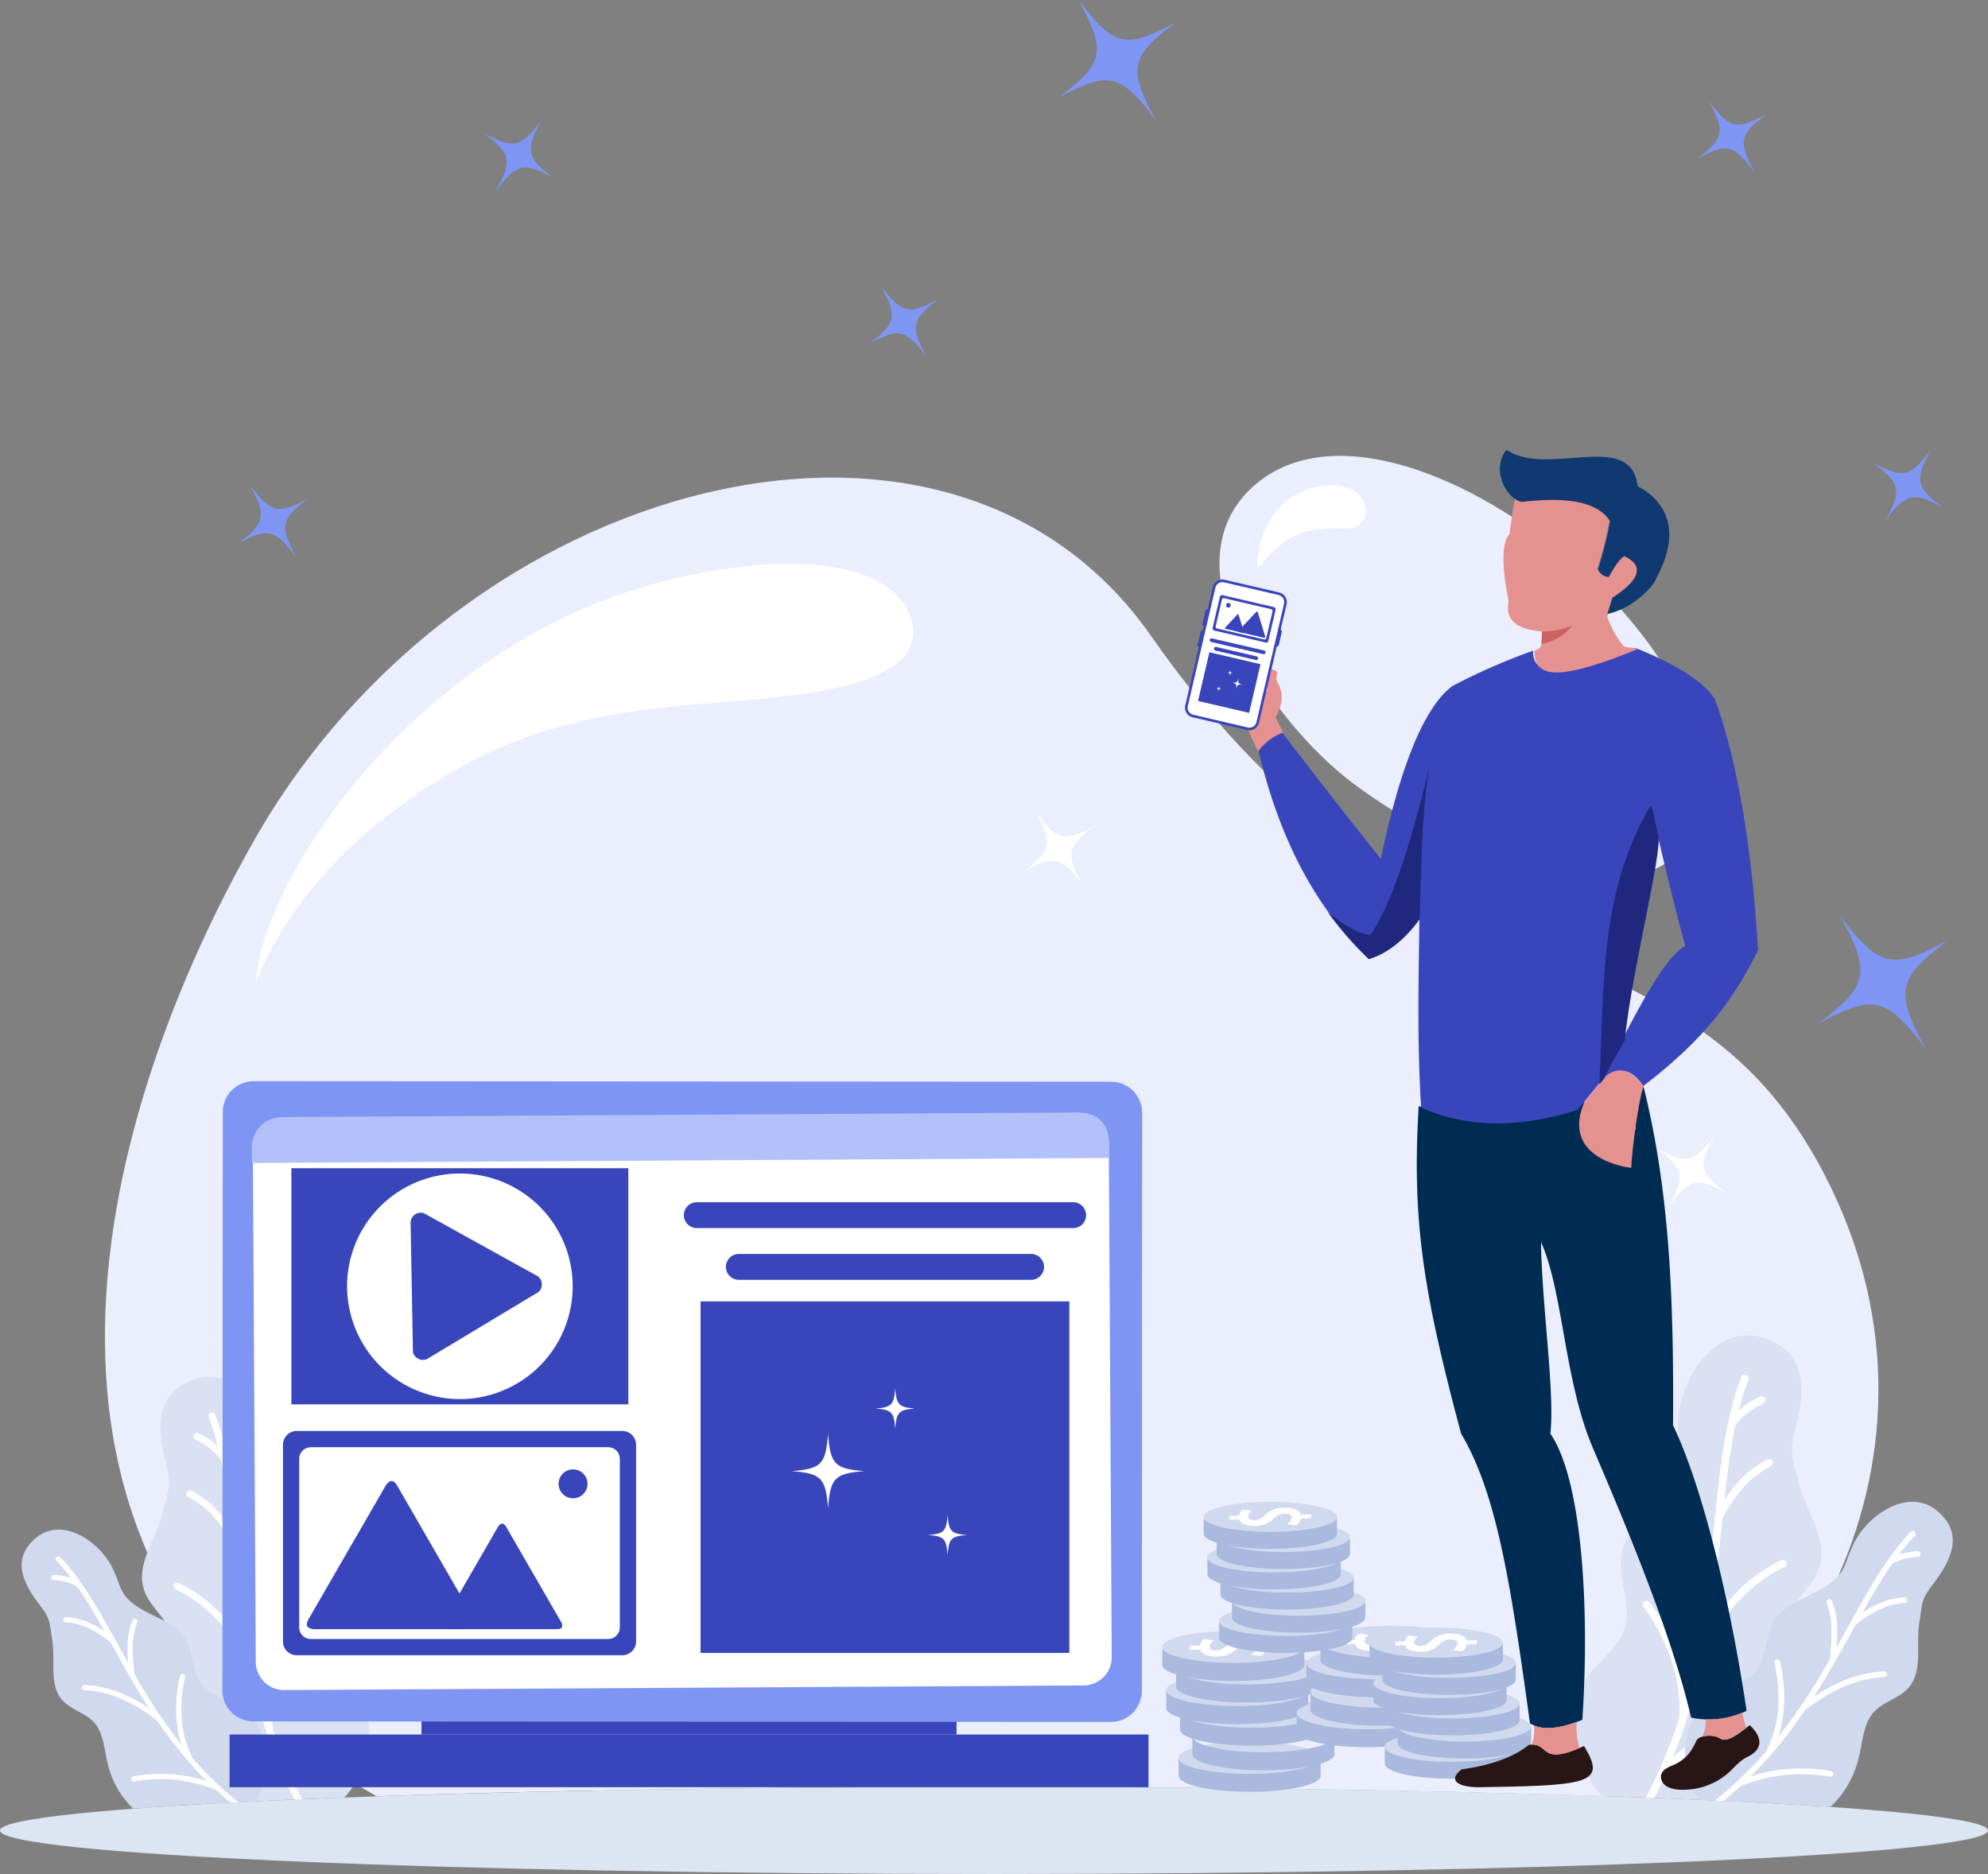 <svg xmlns="http://www.w3.org/2000/svg" width="454.958" height="428.933" viewBox="0 0 454.958 428.933">
  <rect x="0" y="0" width="454.958" height="428.933" fill="#808080" stroke="none"/>
  <g id="Group_14291" data-name="Group 14291" transform="translate(16142.056 22516.527)">
    <path id="Path_35562" data-name="Path 35562" d="M445.51,430.219c-52.914,0-101.608.79-140.251,2.118-94.568-54.056-61.823-159.417-27.866-219.015,47.256-82.944,158.92-112.757,205.11-46.578,62.691,89.826,123.168,58.481,155.825,126.7s-16.938,133.621-52.567,138.892c-38.643-1.329-87.337-2.118-140.25-2.118M528.37,200.2c24.206,18.423,64.241,32.7,77.537,13.113,9.934-14.633-2.3-42.087-26.267-62.9-23.946-20.8-56.029-33.391-73.514-18.074-20.753,18.177,3.6,53.678,22.244,67.864" transform="translate(-16361.155 -22537.734)" fill="#ebeefd" fill-rule="evenodd"/>
    <path id="Path_35563" data-name="Path 35563" d="M340.495,1776.259c125.633,0,227.479,4.459,227.479,9.962s-101.846,9.962-227.479,9.962-227.479-4.46-227.479-9.962,101.846-9.962,227.479-9.962" transform="translate(-16255.071 -23883.777)" fill="#dce6f2" fill-rule="evenodd"/>
    <path id="Path_35564" data-name="Path 35564" d="M987.862,192.723c-56.813,12.656-92.968,64.9-96.509,90.131-1.455,10.351,1.238-13.873,30.221-35.93,25.9-19.712,46.068-23.364,76.883-25.744,21.775-1.684,44.581-4.36,42.96-17.349-1.281-10.258-16.876-19.278-53.556-11.108m148.562-21.133c-9.781.588-15.735,8.619-16.144,17.882-.175,3.94,2.921-6.363,13.763-7.8,6.725-.888,7.737,1.094,10.147-1.682s.121-8.876-7.766-8.4" transform="translate(-16974.6 -22577.043)" fill="#fff" fill-rule="evenodd"/>
    <path id="Path_35565" data-name="Path 35565" d="M337.565,1338.8c-2.6-3.247-6.246-5.931-7.318-9.945-1.262-4.74,1.52-9.73.831-14.586-.868-6.114-6.755-10.077-9.951-15.358-3.129-5.174-1.662-6.914-1.948-12.954-.429-9.1-7.893-20.587-17.839-17.506-10.1,3.132-8.448,12.517-6.669,19.579,1.267,5.028.437,5.752-.792,10.792-1.486,6.083-6.276,11.964-4.273,17.9,1.238,3.669,4.837,6.147,6.139,9.8,1.475,4.133-.311,8.617-1,12.954-1.448,9.127.631,16.72,7.262,24.258a26.385,26.385,0,0,0,2.221,1.89c9.29-.525,19.744-1.008,31.2-1.442l.084-.091c6.069-6.625,7.878-17.993,2.05-25.288" transform="translate(-16398.674 -23469.277)" fill="#d9e1f2" fill-rule="evenodd"/>
    <path id="Path_35566" data-name="Path 35566" d="M338.212,1312.971a.8.8,0,1,0-1.489.57,57.782,57.782,0,0,1,2.018,6.47c-.228-.206-.463-.408-.707-.6a18.346,18.346,0,0,0-3.689-2.282.8.8,0,1,0-.679,1.441,17.052,17.052,0,0,1,3.373,2.083,13.638,13.638,0,0,1,2.429,2.516c1.02,4.867,1.686,10.106,2.287,15.626a28.182,28.182,0,0,0-2.959-3.867,20.69,20.69,0,0,0-6.051-4.616.8.8,0,1,0-.707,1.427,19.1,19.1,0,0,1,5.583,4.271,29.8,29.8,0,0,1,4.55,6.721l.156,1.5c.339,3.291.687,6.666,1.1,10.112a.771.771,0,0,0,.012.1c.432,3.6.934,7.28,1.567,11.019a45.856,45.856,0,0,0-5.566-7.058,33.8,33.8,0,0,0-9.578-7.007.8.8,0,1,0-.691,1.44,32.14,32.14,0,0,1,9.123,6.678,47.82,47.82,0,0,1,7.537,10.455,131.337,131.337,0,0,0,3.893,15.1v0l.009.018v0c.814,2.5,1.728,5.018,2.758,7.544a46.064,46.064,0,0,0-19.865-10.037.8.8,0,0,0-.36,1.557,44.872,44.872,0,0,1,11.759,4.5,45.862,45.862,0,0,1,10,7.575q1.061,2.356,2.271,4.719l1.756-.076a106.33,106.33,0,0,1-6.78-16.2A30.736,30.736,0,0,1,352.655,1373a42.828,42.828,0,0,1,6.069-11.85.8.8,0,1,0-1.3-.921,44.36,44.36,0,0,0-6.287,12.292,33.428,33.428,0,0,0-1.418,6.993,169.106,169.106,0,0,1-4.689-25.157,49.988,49.988,0,0,1,3.138-8.674,18.736,18.736,0,0,1,3.743-5.444.8.8,0,1,0-1.094-1.157,20.305,20.305,0,0,0-4.086,5.9,43.813,43.813,0,0,0-2.16,5.38c-.234-2.13-.45-4.231-.664-6.3l-.165-1.608a.694.694,0,0,0-.01-.086c-1.135-10.957-2.279-20.928-5.52-29.4" transform="translate(-16430.959 -23505.576)" fill="#fff" fill-rule="evenodd"/>
    <path id="Path_35567" data-name="Path 35567" d="M189.176,1497.359c-2.768-1.493-6.106-2.281-8.043-4.761-2.285-2.929-1.822-7.227-3.743-10.407-2.415-4-7.69-5.016-11.482-7.749-3.712-2.677-3.206-4.323-5.195-8.446-2.994-6.21-11.6-12-17.613-6.91-6.1,5.174-2.176,11.223,1.156,15.615,2.372,3.128,2.01,3.877,2.645,7.751.767,4.677-.827,10.2,2.325,13.736,1.952,2.188,5.193,2.848,7.18,5,2.252,2.443,2.336,6.1,3.143,9.32a20.765,20.765,0,0,0,5.884,10.5c7.957-.6,17.312-1.164,27.869-1.678a15.624,15.624,0,0,0,1.939-3.753c2.264-6.413.156-14.869-6.065-18.221" transform="translate(-16276.997 -23623.553)" fill="#d0d9ee" fill-rule="evenodd"/>
    <path id="Path_35568" data-name="Path 35568" d="M178.494,1490.551a.6.6,0,0,0-.87.839,43.619,43.619,0,0,1,3.323,3.908q-.33-.115-.673-.21a14.033,14.033,0,0,0-3.245-.5.6.6,0,0,0-.047,1.205,12.732,12.732,0,0,1,2.967.453,10.216,10.216,0,0,1,2.437,1.03c2.153,3.091,4.169,6.54,6.224,10.207a21.7,21.7,0,0,0-3.208-1.816,15.706,15.706,0,0,0-5.581-1.423.6.6,0,1,0-.071,1.2,14.515,14.515,0,0,1,5.156,1.323,22.644,22.644,0,0,1,5.16,3.334l.551,1c1.211,2.19,2.453,4.439,3.761,6.719.012.021.025.044.039.064,1.365,2.382,2.8,4.8,4.356,7.212a34.679,34.679,0,0,0-5.968-3.268,25.524,25.524,0,0,0-8.749-2.042.6.6,0,0,0-.054,1.2,24.356,24.356,0,0,1,8.333,1.949,36.2,36.2,0,0,1,8.348,5.05,98.679,98.679,0,0,0,7.188,9.367v0l.01.01v0q1.966,2.252,4.157,4.438a34.8,34.8,0,0,0-16.808-1.106.6.6,0,0,0,.207,1.191,33.9,33.9,0,0,1,9.526-.352,34.636,34.636,0,0,1,9.211,2.312q1.574,1.452,3.272,2.858l1.8-.092a80.463,80.463,0,0,1-10.415-10,23.254,23.254,0,0,1-2.493-8.539,32.286,32.286,0,0,1,.716-10.053.6.6,0,0,0-1.18-.259,33.574,33.574,0,0,0-.736,10.425,25.291,25.291,0,0,0,1.084,5.292,127.664,127.664,0,0,1-10.721-16.134,38.05,38.05,0,0,1-.384-6.972,14.174,14.174,0,0,1,1-4.9.6.6,0,1,0-1.1-.483,15.38,15.38,0,0,0-1.1,5.323,33.338,33.338,0,0,0,.091,4.386q-1.192-2.119-2.328-4.187l-.593-1.072a.511.511,0,0,0-.03-.059c-4.039-7.3-7.789-13.9-12.556-18.842" transform="translate(-16306.76 -23650.652)" fill="#fff" fill-rule="evenodd"/>
    <path id="Path_35569" data-name="Path 35569" d="M2067.924,1293.548c2.832-3.544,6.813-6.473,7.983-10.855,1.38-5.172-1.658-10.616-.905-15.916.944-6.672,7.371-11,10.859-16.759,3.414-5.647,1.814-7.545,2.125-14.137.468-9.931,8.615-22.466,19.468-19.1,11.017,3.416,9.218,13.66,7.278,21.366-1.382,5.489-.479,6.277.864,11.774,1.621,6.641,6.851,13.059,4.665,19.537-1.351,4-5.28,6.708-6.7,10.69-1.609,4.511.341,9.405,1.09,14.135,1.582,9.962-.687,18.248-7.924,26.472a28.52,28.52,0,0,1-2.741,2.3c-10.011-.51-21.181-.974-33.327-1.386-.168-.171-.333-.347-.5-.524-6.622-7.231-8.6-19.636-2.237-27.595" transform="translate(-17846.008 -23427.102)" fill="#d9e1f2" fill-rule="evenodd"/>
    <path id="Path_35570" data-name="Path 35570" d="M2172.506,1265.361a.871.871,0,0,1,1.626.621,63.2,63.2,0,0,0-2.2,7.06q.374-.336.771-.658a20.094,20.094,0,0,1,4.027-2.49.869.869,0,1,1,.742,1.573,18.4,18.4,0,0,0-3.681,2.274,14.888,14.888,0,0,0-2.653,2.744c-1.11,5.314-1.839,11.027-2.494,17.051a30.79,30.79,0,0,1,3.23-4.218,22.578,22.578,0,0,1,6.6-5.039.869.869,0,1,1,.771,1.557,20.9,20.9,0,0,0-6.1,4.662,32.652,32.652,0,0,0-4.963,7.334l-.169,1.635c-.372,3.591-.753,7.274-1.2,11.034a.752.752,0,0,1-.012.109c-.473,3.93-1.018,7.944-1.71,12.025a50.133,50.133,0,0,1,6.073-7.7,36.862,36.862,0,0,1,10.451-7.644.871.871,0,1,1,.755,1.569,35.131,35.131,0,0,0-9.958,7.288,52.24,52.24,0,0,0-8.224,11.41,142.849,142.849,0,0,1-4.247,16.482l0,0-.006.021h0q-1.333,4.1-3.006,8.232a50.236,50.236,0,0,1,21.674-10.951.871.871,0,1,1,.395,1.7,48.913,48.913,0,0,0-12.833,4.909,50.118,50.118,0,0,0-10.918,8.265q-1.238,2.745-2.656,5.5l-1.925-.074a116.2,116.2,0,0,0,7.587-18.041,33.5,33.5,0,0,0-1.51-12.734,46.623,46.623,0,0,0-6.622-12.932.87.87,0,1,1,1.419-1.008,48.381,48.381,0,0,1,6.858,13.415,36.416,36.416,0,0,1,1.549,7.63,184.124,184.124,0,0,0,5.118-27.452,54.878,54.878,0,0,0-3.424-9.467,20.5,20.5,0,0,0-4.085-5.939.869.869,0,1,1,1.193-1.265,22.2,22.2,0,0,1,4.461,6.443,48.58,48.58,0,0,1,2.355,5.87c.255-2.324.492-4.615.724-6.869l.18-1.754c0-.033.007-.066.01-.1,1.241-11.957,2.489-22.839,6.024-32.081" transform="translate(-17916.068 -23466.717)" fill="#fff" fill-rule="evenodd"/>
    <path id="Path_35571" data-name="Path 35571" d="M2209.472,1466.578c3.021-1.629,6.664-2.489,8.776-5.195,2.494-3.194,1.99-7.885,4.086-11.354,2.634-4.366,8.391-5.477,12.529-8.457,4.051-2.922,3.5-4.72,5.668-9.218,3.27-6.779,12.658-13.1,19.221-7.539,6.661,5.645,2.375,12.247-1.259,17.039-2.59,3.413-2.195,4.23-2.89,8.458-.837,5.1.9,11.126-2.538,14.991-2.128,2.389-5.666,3.107-7.833,5.46-2.457,2.665-2.55,6.651-3.43,10.17a22.621,22.621,0,0,1-6.559,11.587c-8.691-.59-18.772-1.139-30.04-1.635a17.161,17.161,0,0,1-2.348-4.42c-2.473-7-.171-16.226,6.617-19.887" transform="translate(-17958.41 -23595.463)" fill="#d0d9ee" fill-rule="evenodd"/>
    <path id="Path_35572" data-name="Path 35572" d="M2284.086,1459.145a.659.659,0,1,1,.948.915,47.5,47.5,0,0,0-3.626,4.263c.239-.082.486-.158.732-.228a15.179,15.179,0,0,1,3.543-.544.659.659,0,0,1,.05,1.317,13.848,13.848,0,0,0-3.237.493,11.165,11.165,0,0,0-2.66,1.125c-2.351,3.373-4.552,7.137-6.791,11.139a23.468,23.468,0,0,1,3.5-1.983,17.182,17.182,0,0,1,6.094-1.552.658.658,0,1,1,.076,1.314,15.84,15.84,0,0,0-5.628,1.443,24.709,24.709,0,0,0-5.63,3.637l-.6,1.088c-1.321,2.391-2.678,4.845-4.1,7.331a.414.414,0,0,1-.041.07c-1.491,2.6-3.062,5.235-4.753,7.871a37.74,37.74,0,0,1,6.513-3.567,27.874,27.874,0,0,1,9.545-2.229.659.659,0,0,1,.062,1.316,26.594,26.594,0,0,0-9.1,2.126,39.682,39.682,0,0,0-9.11,5.512,107.812,107.812,0,0,1-7.842,10.223l-.013.013v0q-2.143,2.455-4.534,4.841a38.019,38.019,0,0,1,18.342-1.2.659.659,0,1,1-.228,1.3,37,37,0,0,0-10.395-.382,37.859,37.859,0,0,0-10.052,2.523q-1.866,1.724-3.9,3.387l-1.985-.092a87.762,87.762,0,0,0,11.713-11.19,25.406,25.406,0,0,0,2.723-9.319,35.472,35.472,0,0,0-.781-10.97.657.657,0,1,1,1.285-.28,36.637,36.637,0,0,1,.8,11.376,27.618,27.618,0,0,1-1.182,5.774,139.334,139.334,0,0,0,11.7-17.606,41.546,41.546,0,0,0,.42-7.607,15.48,15.48,0,0,0-1.088-5.347.659.659,0,1,1,1.207-.529,16.755,16.755,0,0,1,1.2,5.81,36.384,36.384,0,0,1-.1,4.788q1.3-2.317,2.54-4.571l.646-1.169a.7.7,0,0,1,.035-.063c4.406-7.961,8.5-15.172,13.7-20.562" transform="translate(-17988.887 -23625.025)" fill="#fff" fill-rule="evenodd"/>
    <path id="Path_35576" data-name="Path 35576" d="M2047.171,959.613a1.976,1.976,0,1,1-1.988-1.966,1.975,1.975,0,0,1,1.988,1.966m14.2-.083a1.978,1.978,0,1,1-1.99-1.965,1.978,1.978,0,0,1,1.99,1.965m-7.1.042a1.977,1.977,0,1,1-1.988-1.966,1.977,1.977,0,0,1,1.988,1.966" transform="translate(-17829.021 -23216.186)" fill="#fff" fill-rule="evenodd"/>
    <g id="Group_14287" data-name="Group 14287" transform="translate(-16091.162 -22269.057)">
      <rect id="Rectangle_6791" data-name="Rectangle 6791" width="122.452" height="52.086" transform="translate(45.566 97.451)" fill="#3945ba"/>
      <rect id="Rectangle_6792" data-name="Rectangle 6792" width="210.29" height="12.058" transform="translate(1.647 149.539)" fill="#3945ba"/>
      <path id="Path_35573" data-name="Path 35573" d="M1294.078,1047.69l-196.212-.13a7.1,7.1,0,0,1-7.094-7.1l.087-132.337a7.1,7.1,0,0,1,7.1-7.1l196.212.13a7.1,7.1,0,0,1,7.1,7.1l-.088,132.339a7.1,7.1,0,0,1-7.1,7.094" transform="translate(-1090.772 -901.023)" fill="#7f95f4" fill-rule="evenodd"/>
      <path id="Path_35574" data-name="Path 35574" d="M1318.632,1071.588l-182.933,1.056a6.476,6.476,0,0,1-6.514-6.439l-.682-118.056a6.477,6.477,0,0,1,6.439-6.513l182.934-1.056a6.476,6.476,0,0,1,6.513,6.438l.682,118.057a6.476,6.476,0,0,1-6.439,6.513" transform="translate(-1121.538 -933.277)" fill="#fff" fill-rule="evenodd"/>
      <path id="Path_35575" data-name="Path 35575" d="M1323.356,946.91l.019,3.35-196.124,1.132-.019-3.35c-.023-3.92,2.666-7.118,7.3-7.145l181.449-1.047c4.883-.029,7.351,2.411,7.378,7.059" transform="translate(-1120.502 -932.683)" fill="#b2c1f9" fill-rule="evenodd"/>
      <g id="Group_14286" data-name="Group 14286" transform="translate(13.863 19.919)">
        <rect id="Rectangle_6793" data-name="Rectangle 6793" width="77.113" height="54.048" transform="translate(1.929)" fill="#3945ba"/>
        <path id="Path_35577" data-name="Path 35577" d="M1271.188,1067.123a25.815,25.815,0,1,0-25.816-25.816,25.865,25.865,0,0,0,25.816,25.816" transform="translate(-1230.701 -1014.282)" fill="#fff" fill-rule="evenodd"/>
        <path id="Path_35578" data-name="Path 35578" d="M1353.471,1082.361l-25.557,15.376a2.356,2.356,0,0,1-3.235-1.568l-.538-29.819a2.359,2.359,0,0,1,2.976-2.019l26.094,14.445a2.357,2.357,0,0,1,.26,3.585" transform="translate(-1294.932 -1054.065)" fill="#3945ba" fill-rule="evenodd"/>
        <path id="Path_35579" data-name="Path 35579" d="M1169.03,1334.8h74.5a3.164,3.164,0,0,1,3.156,3.155v45.025a3.165,3.165,0,0,1-3.156,3.156h-74.5a3.164,3.164,0,0,1-3.155-3.156v-45.025a3.164,3.164,0,0,1,3.155-3.155" transform="translate(-1165.875 -1274.658)" fill="#3945ba" fill-rule="evenodd"/>
        <path id="Path_35580" data-name="Path 35580" d="M1188.674,1354.925h68.033a2.681,2.681,0,0,1,2.673,2.673v38.561a2.68,2.68,0,0,1-2.673,2.673h-68.033a2.68,2.68,0,0,1-2.673-2.673V1357.6a2.68,2.68,0,0,1,2.673-2.673" transform="translate(-1182.288 -1291.068)" fill="#fff" fill-rule="evenodd"/>
        <path id="Path_35581" data-name="Path 35581" d="M1377.508,1450.341l6.32,10.946,6.372,11.039c.361.872.206,1.458-.962,1.484h-25.385c-.936-.124-1.367-.551-.806-1.575l6.319-10.946,6.372-11.038c.577-.748,1.162-.907,1.768.09" transform="translate(-1326.453 -1368.303)" fill="#3945ba" fill-rule="evenodd"/>
        <path id="Path_35582" data-name="Path 35582" d="M1216.1,1397.857l8.868,15.358,8.939,15.484c.506,1.224.287,2.048-1.35,2.084h-35.612c-1.313-.174-1.918-.774-1.13-2.21l8.866-15.357,8.94-15.485c.808-1.05,1.63-1.274,2.48.126" transform="translate(-1190.005 -1325.275)" fill="#3945ba" fill-rule="evenodd"/>
        <path id="Path_35583" data-name="Path 35583" d="M1510.957,1389.052a3.308,3.308,0,1,0-3.308-3.308,3.314,3.314,0,0,0,3.308,3.308" transform="translate(-1444.571 -1313.502)" fill="#3945ba" fill-rule="evenodd"/>
        <path id="Path_35584" data-name="Path 35584" d="M1665.919,1051.1h86.128a2.962,2.962,0,0,1,0,5.924h-86.128a2.962,2.962,0,0,1,0-5.924" transform="translate(-1571.213 -1043.316)" fill="#3945ba" fill-rule="evenodd"/>
        <path id="Path_35585" data-name="Path 35585" d="M1718.067,1115.281h66.879a2.961,2.961,0,1,1,0,5.923h-66.879a2.961,2.961,0,1,1,0-5.923" transform="translate(-1613.736 -1095.656)" fill="#3945ba" fill-rule="evenodd"/>
        <rect id="Rectangle_6794" data-name="Rectangle 6794" width="84.399" height="80.453" transform="translate(95.569 30.484)" fill="#3945ba"/>
        <path id="Path_35586" data-name="Path 35586" d="M1805.134,1292.212c-.516,7.059-1.556,8.034-8.287,8.577,6.73.542,7.771,1.517,8.287,8.576.514-7.059,1.556-8.034,8.285-8.576-6.729-.544-7.771-1.518-8.285-8.577m27.359,18.617c-.276,3.769-.831,4.29-4.424,4.58,3.593.29,4.148.811,4.424,4.579.274-3.769.83-4.29,4.422-4.579-3.593-.29-4.148-.81-4.422-4.58m-11.982-29.006c-.278,3.817-.841,4.344-4.481,4.637,3.64.294,4.2.82,4.481,4.638.279-3.817.842-4.344,4.481-4.638-3.64-.294-4.2-.821-4.481-4.637" transform="translate(-1680.393 -1231.458)" fill="#fff" fill-rule="evenodd"/>
      </g>
    </g>
    <path id="Path_35587" data-name="Path 35587" d="M2412.447,488.261c-4.778,6.365-6.355,6.653-13.051,3.076,6.036,4.6,6.429,6.159,2.625,13.15,4.777-6.365,6.353-6.653,13.049-3.077-6.034-4.606-6.427-6.159-2.622-13.149" transform="translate(-18112.617 -22901.852)" fill="#7f95f4" fill-rule="evenodd"/>
    <path id="Path_35588" data-name="Path 35588" d="M2181.336,968.033c-4.778,6.363-6.355,6.652-13.049,3.075,6.034,4.607,6.427,6.16,2.622,13.15,4.778-6.365,6.355-6.653,13.051-3.075-6.036-4.606-6.429-6.161-2.624-13.15" transform="translate(-17931.01 -23224.723)" fill="#fff" fill-rule="evenodd"/>
    <path id="Path_35589" data-name="Path 35589" d="M1302.025,533.655c4.838,6.447,6.435,6.739,13.218,3.115-6.112,4.664-6.511,6.24-2.658,13.316-4.839-6.445-6.434-6.735-13.217-3.113,6.112-4.664,6.511-6.238,2.657-13.318" transform="translate(-17386.881 -22939.133)" fill="#7f95f4" fill-rule="evenodd"/>
    <path id="Path_35590" data-name="Path 35590" d="M1259.968,0c4.776,6.363,6.355,6.651,13.049,3.075-6.034,4.606-6.43,6.159-2.625,13.149-4.775-6.365-6.353-6.653-13.048-3.074,6.036-4.607,6.427-6.162,2.624-13.15" transform="translate(-17200.396 -22451.074)" fill="#7f95f4" fill-rule="evenodd"/>
    <path id="Path_35591" data-name="Path 35591" d="M823.759,1143.51c8.951,11.922,11.9,12.461,24.447,5.763-11.305,8.625-12.041,11.537-4.915,24.627-8.949-11.92-11.9-12.461-24.443-5.761,11.3-8.627,12.039-11.537,4.911-24.63" transform="translate(-16544.691 -23450.428)" fill="#7f95f4" fill-rule="evenodd"/>
    <path id="Path_35592" data-name="Path 35592" d="M13.048,1012.38c-4.775,6.365-6.355,6.653-13.048,3.077,6.033,4.6,6.429,6.159,2.624,13.149,4.777-6.367,6.353-6.653,13.048-3.076-6.035-4.607-6.427-6.16-2.624-13.15" transform="translate(-16031.187 -23501.428)" fill="#7f95f4" fill-rule="evenodd"/>
    <path id="Path_35593" data-name="Path 35593" d="M595.237,277.319c4.777,6.366,6.355,6.654,13.051,3.077-6.034,4.6-6.429,6.16-2.624,13.151-4.777-6.366-6.352-6.654-13.049-3.077,6.036-4.608,6.427-6.16,2.622-13.152" transform="translate(-16346.206 -22770.703)" fill="#7f95f4" fill-rule="evenodd"/>
    <path id="Path_35594" data-name="Path 35594" d="M1388.793,223.293c8.091,10.777,10.763,11.265,22.1,5.208-10.219,7.8-10.885,10.433-4.441,22.272-8.092-10.782-10.763-11.269-22.1-5.208,10.223-7.8,10.888-10.436,4.445-22.272" transform="translate(-17284.027 -22739.82)" fill="#7f95f4" fill-rule="evenodd"/>
    <path id="Path_35595" data-name="Path 35595" d="M179.511,567.985c4.838,6.445,6.437,6.739,13.22,3.115-6.115,4.664-6.512,6.24-2.66,13.316-4.837-6.445-6.435-6.735-13.218-3.113,6.115-4.664,6.511-6.238,2.658-13.318" transform="translate(-16084.469 -22898.51)" fill="#fff" fill-rule="evenodd"/>
    <g id="Group_14285" data-name="Group 14285" transform="translate(-15876.068 -22172.777)">
      <path id="Path_35604" data-name="Path 35604" d="M660.239,1744.435c-8.979,0-16.255,1.639-16.255,3.662s7.276,3.665,16.255,3.665,16.255-1.641,16.255-3.665-7.279-3.662-16.255-3.662" transform="translate(-640.257 -1689.519)" fill="#d0d9ee" fill-rule="evenodd"/>
      <path id="Path_35605" data-name="Path 35605" d="M662.11,1687.192c8.977,0,16.255,1.639,16.255,3.663s-7.278,3.665-16.255,3.665-16.255-1.641-16.255-3.665,7.278-3.663,16.255-3.663" transform="translate(-641.783 -1642.843)" fill="#d0d9ee" fill-rule="evenodd"/>
      <path id="Path_35606" data-name="Path 35606" d="M657.185,1633.653c8.977,0,16.255,1.639,16.255,3.662s-7.278,3.665-16.255,3.665-16.255-1.641-16.255-3.665,7.278-3.662,16.255-3.662" transform="translate(-637.765 -1599.183)" fill="#d0d9ee" fill-rule="evenodd"/>
      <path id="Path_35608" data-name="Path 35608" d="M644.959,1660.493c8.977,0,16.255,1.641,16.255,3.663s-7.278,3.665-16.255,3.665-16.255-1.641-16.255-3.665,7.278-3.663,16.255-3.663" transform="translate(-627.796 -1621.071)" fill="#d0d9ee" fill-rule="evenodd"/>
      <path id="Path_35609" data-name="Path 35609" d="M640.035,1606.954c8.977,0,16.255,1.639,16.255,3.663s-7.279,3.665-16.255,3.665-16.256-1.641-16.256-3.665,7.279-3.663,16.256-3.663" transform="translate(-623.779 -1577.413)" fill="#d0d9ee" fill-rule="evenodd"/>
      <path id="Path_35610" data-name="Path 35610" d="M660.239,1772.077c-8.979,0-16.255-1.641-16.255-3.662v-4.136c0,2.024,7.276,3.666,16.255,3.666s16.255-1.641,16.255-3.666v4.136c0,2.021-7.279,3.662-16.255,3.662" transform="translate(-640.257 -1705.702)" fill="#aab9de" fill-rule="evenodd"/>
      <path id="Path_35611" data-name="Path 35611" d="M662.11,1714.838c8.977,0,16.255-1.64,16.255-3.663v-4.135c0,2.023-7.278,3.665-16.255,3.665s-16.255-1.641-16.255-3.665v4.135c0,2.023,7.278,3.663,16.255,3.663" transform="translate(-641.783 -1659.027)" fill="#aab9de" fill-rule="evenodd"/>
      <path id="Path_35612" data-name="Path 35612" d="M657.185,1661.295c8.977,0,16.255-1.639,16.255-3.662V1653.5c0,2.024-7.278,3.665-16.255,3.665s-16.255-1.641-16.255-3.665v4.136c0,2.023,7.278,3.662,16.255,3.662" transform="translate(-637.765 -1615.366)" fill="#aab9de" fill-rule="evenodd"/>
      <path id="Path_35613" data-name="Path 35613" d="M677.386,1745.378c-8.979,0-16.255-1.641-16.255-3.662v-4.136c0,2.025,7.276,3.665,16.255,3.665s16.255-1.641,16.255-3.665v4.136c0,2.021-7.279,3.662-16.255,3.662" transform="translate(-654.239 -1683.929)" fill="#aab9de" fill-rule="evenodd"/>
      <path id="Path_35614" data-name="Path 35614" d="M644.959,1688.139c8.977,0,16.255-1.639,16.255-3.663v-4.136c0,2.024-7.278,3.665-16.255,3.665s-16.255-1.641-16.255-3.665v4.136c0,2.024,7.278,3.663,16.255,3.663" transform="translate(-627.796 -1637.254)" fill="#aab9de" fill-rule="evenodd"/>
      <path id="Path_35615" data-name="Path 35615" d="M640.035,1634.6c8.977,0,16.255-1.639,16.255-3.663V1626.8c0,2.024-7.279,3.665-16.255,3.665s-16.256-1.641-16.256-3.665v4.136c0,2.024,7.279,3.663,16.256,3.663" transform="translate(-623.779 -1593.593)" fill="#aab9de" fill-rule="evenodd"/>
      <g id="Group_14284" data-name="Group 14284" transform="translate(30.734 28.355)">
        <path id="Path_35596" data-name="Path 35596" d="M806.567,1689.142c-8.979,0-16.257,1.641-16.257,3.665s7.278,3.662,16.257,3.662,16.255-1.639,16.255-3.662-7.278-3.665-16.255-3.665" transform="translate(-790.309 -1672.788)" fill="#d0d9ee" fill-rule="evenodd"/>
        <path id="Path_35597" data-name="Path 35597" d="M818.89,1627.222c-8.979,0-16.257,1.641-16.257,3.665s7.278,3.665,16.257,3.665,16.255-1.641,16.255-3.665-7.278-3.665-16.255-3.665" transform="translate(-800.357 -1622.296)" fill="#d0d9ee" fill-rule="evenodd"/>
        <path id="Path_35598" data-name="Path 35598" d="M823.718,1662.443c-8.979,0-16.257,1.641-16.257,3.665s7.278,3.662,16.257,3.662,16.255-1.639,16.255-3.662-7.278-3.665-16.255-3.665" transform="translate(-804.295 -1651.016)" fill="#d0d9ee" fill-rule="evenodd"/>
        <path id="Path_35599" data-name="Path 35599" d="M836.041,1600.523c-8.979,0-16.257,1.641-16.257,3.665s7.278,3.665,16.257,3.665,16.255-1.641,16.255-3.665-7.278-3.665-16.255-3.665" transform="translate(-814.344 -1600.523)" fill="#d0d9ee" fill-rule="evenodd"/>
        <path id="Path_35600" data-name="Path 35600" d="M806.564,1716.8c-8.977,0-16.255-1.641-16.255-3.665V1709c0,2.024,7.279,3.663,16.255,3.663s16.257-1.639,16.257-3.663v4.133c0,2.024-7.278,3.665-16.257,3.665" transform="translate(-790.309 -1688.981)" fill="#aab9de" fill-rule="evenodd"/>
        <path id="Path_35601" data-name="Path 35601" d="M818.89,1654.875c-8.979,0-16.257-1.641-16.257-3.664v-4.134c0,2.024,7.278,3.665,16.257,3.665s16.255-1.641,16.255-3.665v4.134c0,2.023-7.278,3.664-16.255,3.664" transform="translate(-800.357 -1638.487)" fill="#aab9de" fill-rule="evenodd"/>
        <path id="Path_35602" data-name="Path 35602" d="M823.715,1690.1c-8.977,0-16.255-1.641-16.255-3.665V1682.3c0,2.023,7.278,3.662,16.255,3.662s16.257-1.639,16.257-3.662v4.133c0,2.024-7.278,3.665-16.257,3.665" transform="translate(-804.295 -1667.211)" fill="#aab9de" fill-rule="evenodd"/>
        <path id="Path_35603" data-name="Path 35603" d="M836.041,1628.181c-8.979,0-16.257-1.641-16.257-3.665v-4.133c0,2.023,7.278,3.665,16.257,3.665s16.255-1.641,16.255-3.665v4.133c0,2.024-7.278,3.665-16.255,3.665" transform="translate(-814.344 -1616.718)" fill="#aab9de" fill-rule="evenodd"/>
        <path id="Path_35616" data-name="Path 35616" d="M852.909,1608.32a2.559,2.559,0,0,0-.944,1.436l-2.225.045-.128.965,2.392-.048c.366,1.034,1.878,1.623,3.935,1.579a6.145,6.145,0,0,0,4.391-1.721,3.736,3.736,0,0,1,2.766-1.286c1.049-.02,1.822.306,1.727,1.016a2.7,2.7,0,0,1-1.156,1.606l2.311.249a3.064,3.064,0,0,0,1.142-1.666l2.391-.049.128-.964-2.558.052c-.315-1.1-1.95-1.719-4.089-1.677a6.279,6.279,0,0,0-4.695,1.788,3.815,3.815,0,0,1-2.53,1.25c-.818.019-1.632-.3-1.546-.961a2.456,2.456,0,0,1,.935-1.365Z" transform="translate(-838.666 -1606.504)" fill="#fff" fill-rule="evenodd"/>
      </g>
      <path id="Path_35617" data-name="Path 35617" d="M660.9,1615.23a2.559,2.559,0,0,0-.942,1.433l-2.225.046-.127.966,2.391-.049c.364,1.035,1.878,1.623,3.932,1.582a6.15,6.15,0,0,0,4.393-1.722,3.724,3.724,0,0,1,2.766-1.285c1.048-.023,1.82.306,1.727,1.016a2.717,2.717,0,0,1-1.156,1.606l2.312.247a3.048,3.048,0,0,0,1.141-1.664l2.392-.049.127-.967-2.56.054c-.313-1.1-1.947-1.719-4.086-1.676a6.28,6.28,0,0,0-4.7,1.787,3.831,3.831,0,0,1-2.529,1.251c-.819.016-1.635-.3-1.547-.961a2.452,2.452,0,0,1,.934-1.365Z" transform="translate(-651.36 -1583.783)" fill="#fff" fill-rule="evenodd"/>
      <g id="Group_14283" data-name="Group 14283" transform="translate(47.424 28.797)">
        <path id="Path_35618" data-name="Path 35618" d="M914.957,1731.966c-8.425,0-15.258,1.54-15.258,3.438s6.832,3.441,15.258,3.441,15.258-1.54,15.258-3.441-6.829-3.438-15.258-3.438" transform="translate(-896.198 -1708.151)" fill="#d0d9ee" fill-rule="evenodd"/>
        <path id="Path_35619" data-name="Path 35619" d="M916.718,1678.246c8.426,0,15.258,1.538,15.258,3.438s-6.832,3.439-15.258,3.439-15.258-1.54-15.258-3.439,6.832-3.438,15.258-3.438" transform="translate(-897.635 -1664.346)" fill="#d0d9ee" fill-rule="evenodd"/>
        <path id="Path_35620" data-name="Path 35620" d="M912.091,1627.981c8.428,0,15.258,1.54,15.258,3.441s-6.83,3.439-15.258,3.439-15.258-1.54-15.258-3.439,6.832-3.441,15.258-3.441" transform="translate(-893.862 -1623.357)" fill="#d0d9ee" fill-rule="evenodd"/>
        <path id="Path_35621" data-name="Path 35621" d="M931.058,1706.906c-8.428,0-15.258,1.54-15.258,3.44s6.83,3.439,15.258,3.439,15.258-1.541,15.258-3.439-6.832-3.44-15.258-3.44" transform="translate(-909.327 -1687.715)" fill="#d0d9ee" fill-rule="evenodd"/>
        <path id="Path_35622" data-name="Path 35622" d="M900.62,1653.186c8.425,0,15.258,1.54,15.258,3.438s-6.832,3.439-15.258,3.439-15.26-1.538-15.26-3.439,6.831-3.438,15.26-3.438" transform="translate(-884.506 -1643.91)" fill="#d0d9ee" fill-rule="evenodd"/>
        <path id="Path_35623" data-name="Path 35623" d="M895.993,1602.933c8.426,0,15.258,1.538,15.258,3.438s-6.832,3.439-15.258,3.439-15.26-1.54-15.26-3.439,6.832-3.438,15.26-3.438" transform="translate(-880.733 -1602.933)" fill="#d0d9ee" fill-rule="evenodd"/>
        <path id="Path_35624" data-name="Path 35624" d="M914.957,1757.916c-8.425,0-15.258-1.54-15.258-3.441v-3.881c0,1.9,6.832,3.441,15.258,3.441s15.258-1.54,15.258-3.441v3.881c0,1.9-6.829,3.441-15.258,3.441" transform="translate(-896.198 -1723.341)" fill="#aab9de" fill-rule="evenodd"/>
        <path id="Path_35625" data-name="Path 35625" d="M916.718,1704.194c8.426,0,15.258-1.54,15.258-3.439v-3.88c0,1.9-6.832,3.439-15.258,3.439s-15.258-1.54-15.258-3.439v3.88c0,1.9,6.832,3.439,15.258,3.439" transform="translate(-897.635 -1679.536)" fill="#aab9de" fill-rule="evenodd"/>
        <path id="Path_35626" data-name="Path 35626" d="M912.091,1653.941c8.428,0,15.258-1.54,15.258-3.439v-3.881c0,1.9-6.83,3.439-15.258,3.439s-15.258-1.54-15.258-3.439v3.881c0,1.9,6.832,3.439,15.258,3.439" transform="translate(-893.862 -1638.556)" fill="#aab9de" fill-rule="evenodd"/>
        <path id="Path_35627" data-name="Path 35627" d="M931.058,1732.867c-8.428,0-15.258-1.541-15.258-3.441v-3.879c0,1.9,6.83,3.439,15.258,3.439s15.258-1.541,15.258-3.439v3.879c0,1.9-6.832,3.441-15.258,3.441" transform="translate(-909.327 -1702.917)" fill="#aab9de" fill-rule="evenodd"/>
        <path id="Path_35628" data-name="Path 35628" d="M900.617,1679.135c8.428,0,15.26-1.538,15.26-3.439v-3.881c0,1.9-6.832,3.439-15.26,3.439s-15.258-1.538-15.258-3.439v3.881c0,1.9,6.831,3.439,15.258,3.439" transform="translate(-884.504 -1659.1)" fill="#aab9de" fill-rule="evenodd"/>
        <path id="Path_35629" data-name="Path 35629" d="M895.993,1628.882c8.426,0,15.258-1.541,15.258-3.439v-3.88c0,1.9-6.832,3.439-15.258,3.439s-15.26-1.54-15.26-3.439v3.88c0,1.9,6.832,3.439,15.26,3.439" transform="translate(-880.733 -1618.123)" fill="#aab9de" fill-rule="evenodd"/>
        <path id="Path_35630" data-name="Path 35630" d="M915.574,1610.7a2.406,2.406,0,0,0-.886,1.347l-2.087.043-.122.907,2.246-.045c.341.971,1.762,1.522,3.691,1.483a5.772,5.772,0,0,0,4.123-1.617,3.507,3.507,0,0,1,2.6-1.205c.983-.021,1.709.288,1.62.955a2.545,2.545,0,0,1-1.083,1.508l2.169.232a2.879,2.879,0,0,0,1.072-1.563l2.244-.048.121-.9-2.4.047c-.3-1.036-1.828-1.612-3.837-1.571a5.88,5.88,0,0,0-4.405,1.676,3.6,3.6,0,0,1-2.375,1.174c-.769.017-1.534-.282-1.452-.9a2.317,2.317,0,0,1,.876-1.281Z" transform="translate(-906.62 -1608.911)" fill="#fff" fill-rule="evenodd"/>
      </g>
      <path id="Path_35631" data-name="Path 35631" d="M709.339,1575.943c-8.426,0-15.258,1.538-15.258,3.439s6.832,3.438,15.258,3.438,15.258-1.54,15.258-3.438-6.83-3.439-15.258-3.439" transform="translate(-681.107 -1552.127)" fill="#d0d9ee" fill-rule="evenodd"/>
      <path id="Path_35632" data-name="Path 35632" d="M711.1,1522.211c8.428,0,15.258,1.541,15.258,3.439s-6.83,3.44-15.258,3.44-15.258-1.54-15.258-3.44,6.832-3.439,15.258-3.439" transform="translate(-682.542 -1508.311)" fill="#d0d9ee" fill-rule="evenodd"/>
      <path id="Path_35633" data-name="Path 35633" d="M706.476,1471.958c8.428,0,15.258,1.54,15.258,3.439s-6.83,3.438-15.258,3.438-15.258-1.538-15.258-3.438,6.831-3.439,15.258-3.439" transform="translate(-678.772 -1467.333)" fill="#d0d9ee" fill-rule="evenodd"/>
      <path id="Path_35634" data-name="Path 35634" d="M725.44,1550.883c-8.428,0-15.258,1.54-15.258,3.438s6.83,3.439,15.258,3.439,15.258-1.54,15.258-3.439-6.832-3.438-15.258-3.438" transform="translate(-694.236 -1531.692)" fill="#d0d9ee" fill-rule="evenodd"/>
      <path id="Path_35635" data-name="Path 35635" d="M695,1497.151c8.426,0,15.258,1.54,15.258,3.439s-6.832,3.44-15.258,3.44-15.26-1.54-15.26-3.44,6.832-3.439,15.26-3.439" transform="translate(-669.413 -1487.875)" fill="#d0d9ee" fill-rule="evenodd"/>
      <path id="Path_35636" data-name="Path 35636" d="M690.378,1446.9c8.425,0,15.258,1.54,15.258,3.439s-6.832,3.44-15.258,3.44-15.26-1.54-15.26-3.44,6.831-3.439,15.26-3.439" transform="translate(-665.643 -1446.898)" fill="#d0d9ee" fill-rule="evenodd"/>
      <path id="Path_35637" data-name="Path 35637" d="M709.339,1601.9c-8.426,0-15.258-1.54-15.258-3.438v-3.881c0,1.9,6.832,3.438,15.258,3.438s15.258-1.54,15.258-3.438v3.881c0,1.9-6.83,3.438-15.258,3.438" transform="translate(-681.107 -1567.321)" fill="#aab9de" fill-rule="evenodd"/>
      <path id="Path_35638" data-name="Path 35638" d="M711.1,1548.165c8.428,0,15.258-1.54,15.258-3.44v-3.881c0,1.9-6.83,3.441-15.258,3.441s-15.258-1.54-15.258-3.441v3.881c0,1.9,6.832,3.44,15.258,3.44" transform="translate(-682.542 -1523.504)" fill="#aab9de" fill-rule="evenodd"/>
      <path id="Path_35639" data-name="Path 35639" d="M706.476,1497.91c8.428,0,15.258-1.538,15.258-3.438v-3.881c0,1.9-6.83,3.44-15.258,3.44s-15.258-1.54-15.258-3.44v3.881c0,1.9,6.831,3.438,15.258,3.438" transform="translate(-678.772 -1482.527)" fill="#aab9de" fill-rule="evenodd"/>
      <path id="Path_35640" data-name="Path 35640" d="M725.44,1576.832c-8.428,0-15.258-1.54-15.258-3.439v-3.881c0,1.9,6.83,3.439,15.258,3.439s15.258-1.538,15.258-3.439v3.881c0,1.9-6.832,3.439-15.258,3.439" transform="translate(-694.236 -1546.882)" fill="#aab9de" fill-rule="evenodd"/>
      <path id="Path_35641" data-name="Path 35641" d="M695,1523.115c8.426,0,15.258-1.54,15.258-3.441V1515.8c0,1.9-6.832,3.438-15.258,3.438s-15.26-1.54-15.26-3.438v3.879c0,1.9,6.832,3.441,15.26,3.441" transform="translate(-669.413 -1503.081)" fill="#aab9de" fill-rule="evenodd"/>
      <path id="Path_35642" data-name="Path 35642" d="M690.387,1472.852c8.425,0,15.258-1.54,15.258-3.44v-3.881c0,1.9-6.832,3.44-15.258,3.44s-15.258-1.54-15.258-3.44v3.881c0,1.9,6.829,3.44,15.258,3.44" transform="translate(-665.652 -1462.092)" fill="#aab9de" fill-rule="evenodd"/>
      <path id="Path_35643" data-name="Path 35643" d="M709.959,1454.666a2.409,2.409,0,0,0-.887,1.347l-2.087.043-.121.907,2.245-.047c.343.971,1.762,1.524,3.691,1.485a5.786,5.786,0,0,0,4.124-1.616,3.5,3.5,0,0,1,2.6-1.207c.985-.02,1.709.288,1.621.954a2.527,2.527,0,0,1-1.084,1.508l2.169.232a2.864,2.864,0,0,0,1.072-1.563l2.244-.045.121-.907-2.4.049c-.3-1.037-1.828-1.615-3.837-1.574a5.881,5.881,0,0,0-4.405,1.678,3.6,3.6,0,0,1-2.375,1.175c-.769.014-1.535-.284-1.452-.9a2.309,2.309,0,0,1,.876-1.281Z" transform="translate(-691.53 -1452.876)" fill="#fff" fill-rule="evenodd"/>
    </g>
    <g id="Group_14282" data-name="Group 14282" transform="translate(-15870.868 -22413.59)">
      <g id="Group_14281" data-name="Group 14281" transform="translate(6.404 0)">
        <path id="Path_35644" data-name="Path 35644" d="M293.276,1761.08c6.045-2.131,6.531-5.246,9.791-6.768,3.284-1.531,3.658-4.263.451-7.226-2.371,1.894-5.311,4.22-6.868,2.987-1.041-.823-4.566-.768-5.266.432-3.073,7.141-7.345,4.878-8.189,8.127-.1,4.326,7.3,3.426,10.08,2.449" transform="translate(-180.686 -1455.157)" fill="#281616" fill-rule="evenodd"/>
        <path id="Path_35645" data-name="Path 35645" d="M515.462,1783.362c11.164-.178,19.509-.313,23.364-1.529,4.158-1.314,3.3-3.85.907-7.909-10.521,4.842-7.716-.993-12.638-.253q-5.185,4.175-15.36,5.6c-2.869,2.117-1.7,4,3.727,4.094" transform="translate(-454.806 -1477.224)" fill="#281616" fill-rule="evenodd"/>
        <path id="Path_35646" data-name="Path 35646" d="M350.631,886.179q-3.627-.281-11.685-6.288-23.622,7.643-37.893.875c-1.693,26.784,1.334,43.712,9.688,75.008,8.182,13.743,11.392,34.559,15.752,66.265q3.631,2.588,12-.754c1.771-27.033-.316-55.421-7.331-65.511,1.1-9.062-1.99-29.84-2.128-43.828,5.1,11.375,5.266,31.714,11.914,47.232,8.1,18.9,18.159,43.144,22.429,61.593a19.784,19.784,0,0,0,12.7-1.551c-4.538-30.324-11.32-53.943-16.836-65.361.211-29.815-.87-53.836-6.759-77.576a30.2,30.2,0,0,0-1.859,9.9" transform="translate(-253.957 -730.574)" fill="#002c54" fill-rule="evenodd"/>
        <path id="Path_35647" data-name="Path 35647" d="M442.311,858.613c-5.227,12.269,8.312,14.847,10.729,15.034.142-3.8,1.717-15.841,2.815-18.642-1.791-2.764-5.517-4.576-7.155-4.258Z" transform="translate(-357.324 -709.298)" fill="#e5918f" fill-rule="evenodd"/>
        <path id="Path_35648" data-name="Path 35648" d="M285.05,301.818q7.211,30.875,25.331,47.92,6.532-1.985,11.588-8.927c-.18,14.887-.52,28.314.4,43.061,8.818,4.181,21.235,5.3,35.831.581l5.922-7.29c3.99-3.716,7.437-.746,9.1,1.816,13.86-10.579,20.743-19.819,26.256-31.115q-2.231-36.4-9.89-57.443-3.869-5.953-18.181-11.7-23.694,10.153-23.411.632a143.034,143.034,0,0,0-18.487,8.094q-9.6,7.293-16.358,39.547-10.992-13.773-22.807-29.205a11.165,11.165,0,0,0-5.293,4.03m82.264,68.767q-6.892-22.665,7.611-55.929,3.652,16.413,7.89,32.305-4.924,2.339-15.5,23.624" transform="translate(-274.736 -233.351)" fill="#3945ba" fill-rule="evenodd"/>
        <path id="Path_35649" data-name="Path 35649" d="M746.246,472.269c.481-14.459.576-26.313,2.412-35.563q-7.017,29.461-13.6,39.1c-2.773-.088-5.548-1.914-9.8-5.113a78.922,78.922,0,0,0,9.363,10.725c4.355-1.323,8.25-4.518,11.62-9.147" transform="translate(-698.956 -364.809)" fill="#1f287e" fill-rule="evenodd"/>
        <path id="Path_35650" data-name="Path 35650" d="M431.157,555.244c.848-2.1,3.349-6.327,4.628-8.61,1.666-16.288,8.678-43.136,7.675-46.973-1.549-6.586-.866-4.909-1.713-6.929-11.507,19.892-10.642,39.435-11.752,63.944Z" transform="translate(-341.558 -411.431)" fill="#1f287e" fill-rule="evenodd"/>
        <path id="Path_35651" data-name="Path 35651" d="M477.724,103.871c-.851-.425-2.915-.231-3.4-.871a22.528,22.528,0,0,1-3.58-6.57q.583-1.571,1.23-3.971,10.428-6.815,3-10.3-1.526.819-3.838,5.143a3.072,3.072,0,0,1-2.677-1.873A89.908,89.908,0,0,0,471.44,73.51c-3.293-5.09-11.2-5.948-21.7-4.775q-.8,4.171-1.352,8.841c-1.884,1.674-1.756,8.007-.18,15.328q-1.386,6.2,7.563,6.927a15.956,15.956,0,0,1-.209,3.478,2.566,2.566,0,0,1-1.429.861l0,0c-.323,6.839,6.425,6.695,23.593-.3" transform="translate(-380.518 -58.237)" fill="#e5918f" fill-rule="evenodd"/>
        <path id="Path_35652" data-name="Path 35652" d="M411.167,20.443c9.736-1.087,17.059-.291,20.112,4.426a83.3,83.3,0,0,1-2.763,11.045A2.847,2.847,0,0,0,431,37.649q2.144-4.006,3.557-4.767,6.881,3.234-2.782,9.55-.6,2.223-1.14,3.68c5.748-1.181,10.629-6.217,11.343-8.422,6.914-13.047-.437-18.74-4.388-20.838-1.528-13.07-20.665-1.88-30.039-8.334-3.862,5.14.684,11.755,3.619,11.924" transform="translate(-340.404 -8.519)" fill="#0f3970" fill-rule="evenodd"/>
        <path id="Path_35653" data-name="Path 35653" d="M545.61,248.359a17.644,17.644,0,0,1-6.911,1.321,21.456,21.456,0,0,1-.1,2.827,10.846,10.846,0,0,0,7.009-4.148" transform="translate(-463.445 -208.089)" fill="#cc6362" fill-rule="evenodd"/>
        <path id="Path_35654" data-name="Path 35654" d="M311.911,1738.3a16.607,16.607,0,0,1-.635-5.967q-6.387,2.3-9.751.8a10.6,10.6,0,0,1-.54,4.378c3.876-.135,2.108,4.559,10.927.785m28.135-2.618a5.514,5.514,0,0,1,3.953.363c1.394,1.1,3.89-.642,6.1-2.378a23.4,23.4,0,0,1-.943-3.44,19.327,19.327,0,0,1-8.354,1.493,8.09,8.09,0,0,1-.754,3.962" transform="translate(-228.035 -1441.133)" fill="#e5918f" fill-rule="evenodd"/>
        <path id="Path_35655" data-name="Path 35655" d="M942.807,302.98c-.318-.79-1.6-3.258-2.854-6.344q-4.669-2.4-7.458-10.488a9.376,9.376,0,0,1,7.05-6.78q1.818,6.7,5.425,9.853-.893-6.995,2.3-4.383a3.12,3.12,0,0,0-.045,2.259q2.165,3.538-.389,8.055c.652,1.361,1.359,2.733,1.679,3.478a12.571,12.571,0,0,0-5.71,4.35" transform="translate(-932.494 -233.89)" fill="#e5918f" fill-rule="evenodd"/>
      </g>
      <g id="Group_14280" data-name="Group 14280" transform="translate(0 29.704)">
        <path id="Path_35656" data-name="Path 35656" d="M936.3,185.483l12.5,2.913a2.253,2.253,0,0,1,1.679,2.7l-1.366,5.862h0a.374.374,0,0,1,.278.447l-.717,3.075a.374.374,0,0,1-.447.278h0l-4.063,17.433a2.253,2.253,0,0,1-2.7,1.679l-12.5-2.913a2.253,2.253,0,0,1-1.679-2.7l3.115-13.366-.031-.006a.374.374,0,0,1-.278-.447l.717-3.075a.374.374,0,0,1,.447-.278l.031.008.244-1.046-.031-.006a.374.374,0,0,1-.279-.448l.717-3.075a.374.374,0,0,1,.448-.279l.031.009,1.186-5.087a2.253,2.253,0,0,1,2.7-1.679" transform="translate(-927.229 -185.424)" fill="#3945ba" fill-rule="evenodd"/>
        <path id="Path_35657" data-name="Path 35657" d="M939.139,189.039l12.5,2.913a1.653,1.653,0,0,1,1.231,1.98l-6.314,27.1a1.653,1.653,0,0,1-1.98,1.231l-12.5-2.913a1.653,1.653,0,0,1-1.231-1.98l6.314-27.1a1.653,1.653,0,0,1,1.98-1.231" transform="translate(-930.203 -188.396)" fill="#fff" fill-rule="evenodd"/>
        <path id="Path_35658" data-name="Path 35658" d="M942.337,193.047l12.5,2.913a.975.975,0,0,1,.726,1.168l-6.314,27.1a.975.975,0,0,1-1.168.726l-12.5-2.913a.975.975,0,0,1-.726-1.167l6.315-27.1a.975.975,0,0,1,1.167-.726" transform="translate(-933.555 -191.747)" fill="#fff" fill-rule="evenodd"/>
        <path id="Path_35659" data-name="Path 35659" d="M956.547,209.429l-11.758-2.74a.513.513,0,0,0-.614.382l-1.656,7.106a.513.513,0,0,0,.382.614l11.757,2.74a.513.513,0,0,0,.614-.382l1.656-7.106a.513.513,0,0,0-.382-.614" transform="translate(-936.194 -203.107)" fill="#3945ba" fill-rule="evenodd"/>
        <path id="Path_35660" data-name="Path 35660" d="M959.4,213.4l-10.737-2.5a.434.434,0,0,0-.52.324l-1.418,6.086a.434.434,0,0,0,.323.52l10.737,2.5a.434.434,0,0,0,.52-.323l1.418-6.086a.434.434,0,0,0-.324-.52" transform="translate(-939.698 -206.612)" fill="#fff" fill-rule="evenodd"/>
        <path id="Path_35661" data-name="Path 35661" d="M988.661,232.762l-1.4,1.5-1.412,1.508c-.089.124-.086.223.1.27l2,.465,2.011.469c.152.015.236-.037.185-.219l-.595-1.96-.6-1.977c-.063-.139-.15-.186-.282-.051" transform="translate(-976.675 -224.745)" fill="#3945ba" fill-rule="evenodd"/>
        <path id="Path_35662" data-name="Path 35662" d="M960.709,229.179l-1.964,2.1-1.98,2.115c-.125.175-.121.313.136.379l2.8.652,2.822.658c.214.021.331-.052.26-.307l-.834-2.75-.842-2.773c-.089-.2-.21-.261-.4-.071" transform="translate(-944.435 -221.738)" fill="#3945ba" fill-rule="evenodd"/>
        <path id="Path_35663" data-name="Path 35663" d="M1004.164,218.462a.536.536,0,1,1,.644-.4.537.537,0,0,1-.644.4" transform="translate(-994.358 -212.034)" fill="#3945ba" fill-rule="evenodd"/>
        <path id="Path_35664" data-name="Path 35664" d="M968.618,268.451l-11.933-2.781a.421.421,0,0,0-.191.821l11.933,2.781a.421.421,0,0,0,.191-.821" transform="translate(-950.492 -252.186)" fill="#3945ba" fill-rule="evenodd"/>
        <path id="Path_35665" data-name="Path 35665" d="M976.171,279.455,966.9,277.3a.421.421,0,1,0-.191.821l9.266,2.159a.421.421,0,0,0,.191-.821" transform="translate(-959.76 -261.859)" fill="#3945ba" fill-rule="evenodd"/>
        <rect id="Rectangle_6795" data-name="Rectangle 6795" width="12.007" height="11.445" transform="translate(14.677 30.528) rotate(-166.882)" fill="#3945ba"/>
        <path id="Path_35666" data-name="Path 35666" d="M993.041,310.627c-.156.995-.044,1.163.871,1.456-.95-.142-1.126-.041-1.425.921.157-.995.044-1.163-.871-1.456.95.142,1.126.04,1.425-.921m-4.392,1.7c-.083.531-.023.621.465.777-.507-.076-.6-.022-.761.492.083-.531.023-.621-.465-.777.507.076.6.022.76-.492m2.6-3.632c-.084.538-.024.629.471.787-.514-.077-.609-.022-.771.5.085-.538.024-.629-.471-.787.514.077.609.022.771-.5" transform="translate(-980.786 -287.992)" fill="#fff" fill-rule="evenodd"/>
      </g>
    </g>
  </g>
</svg>
